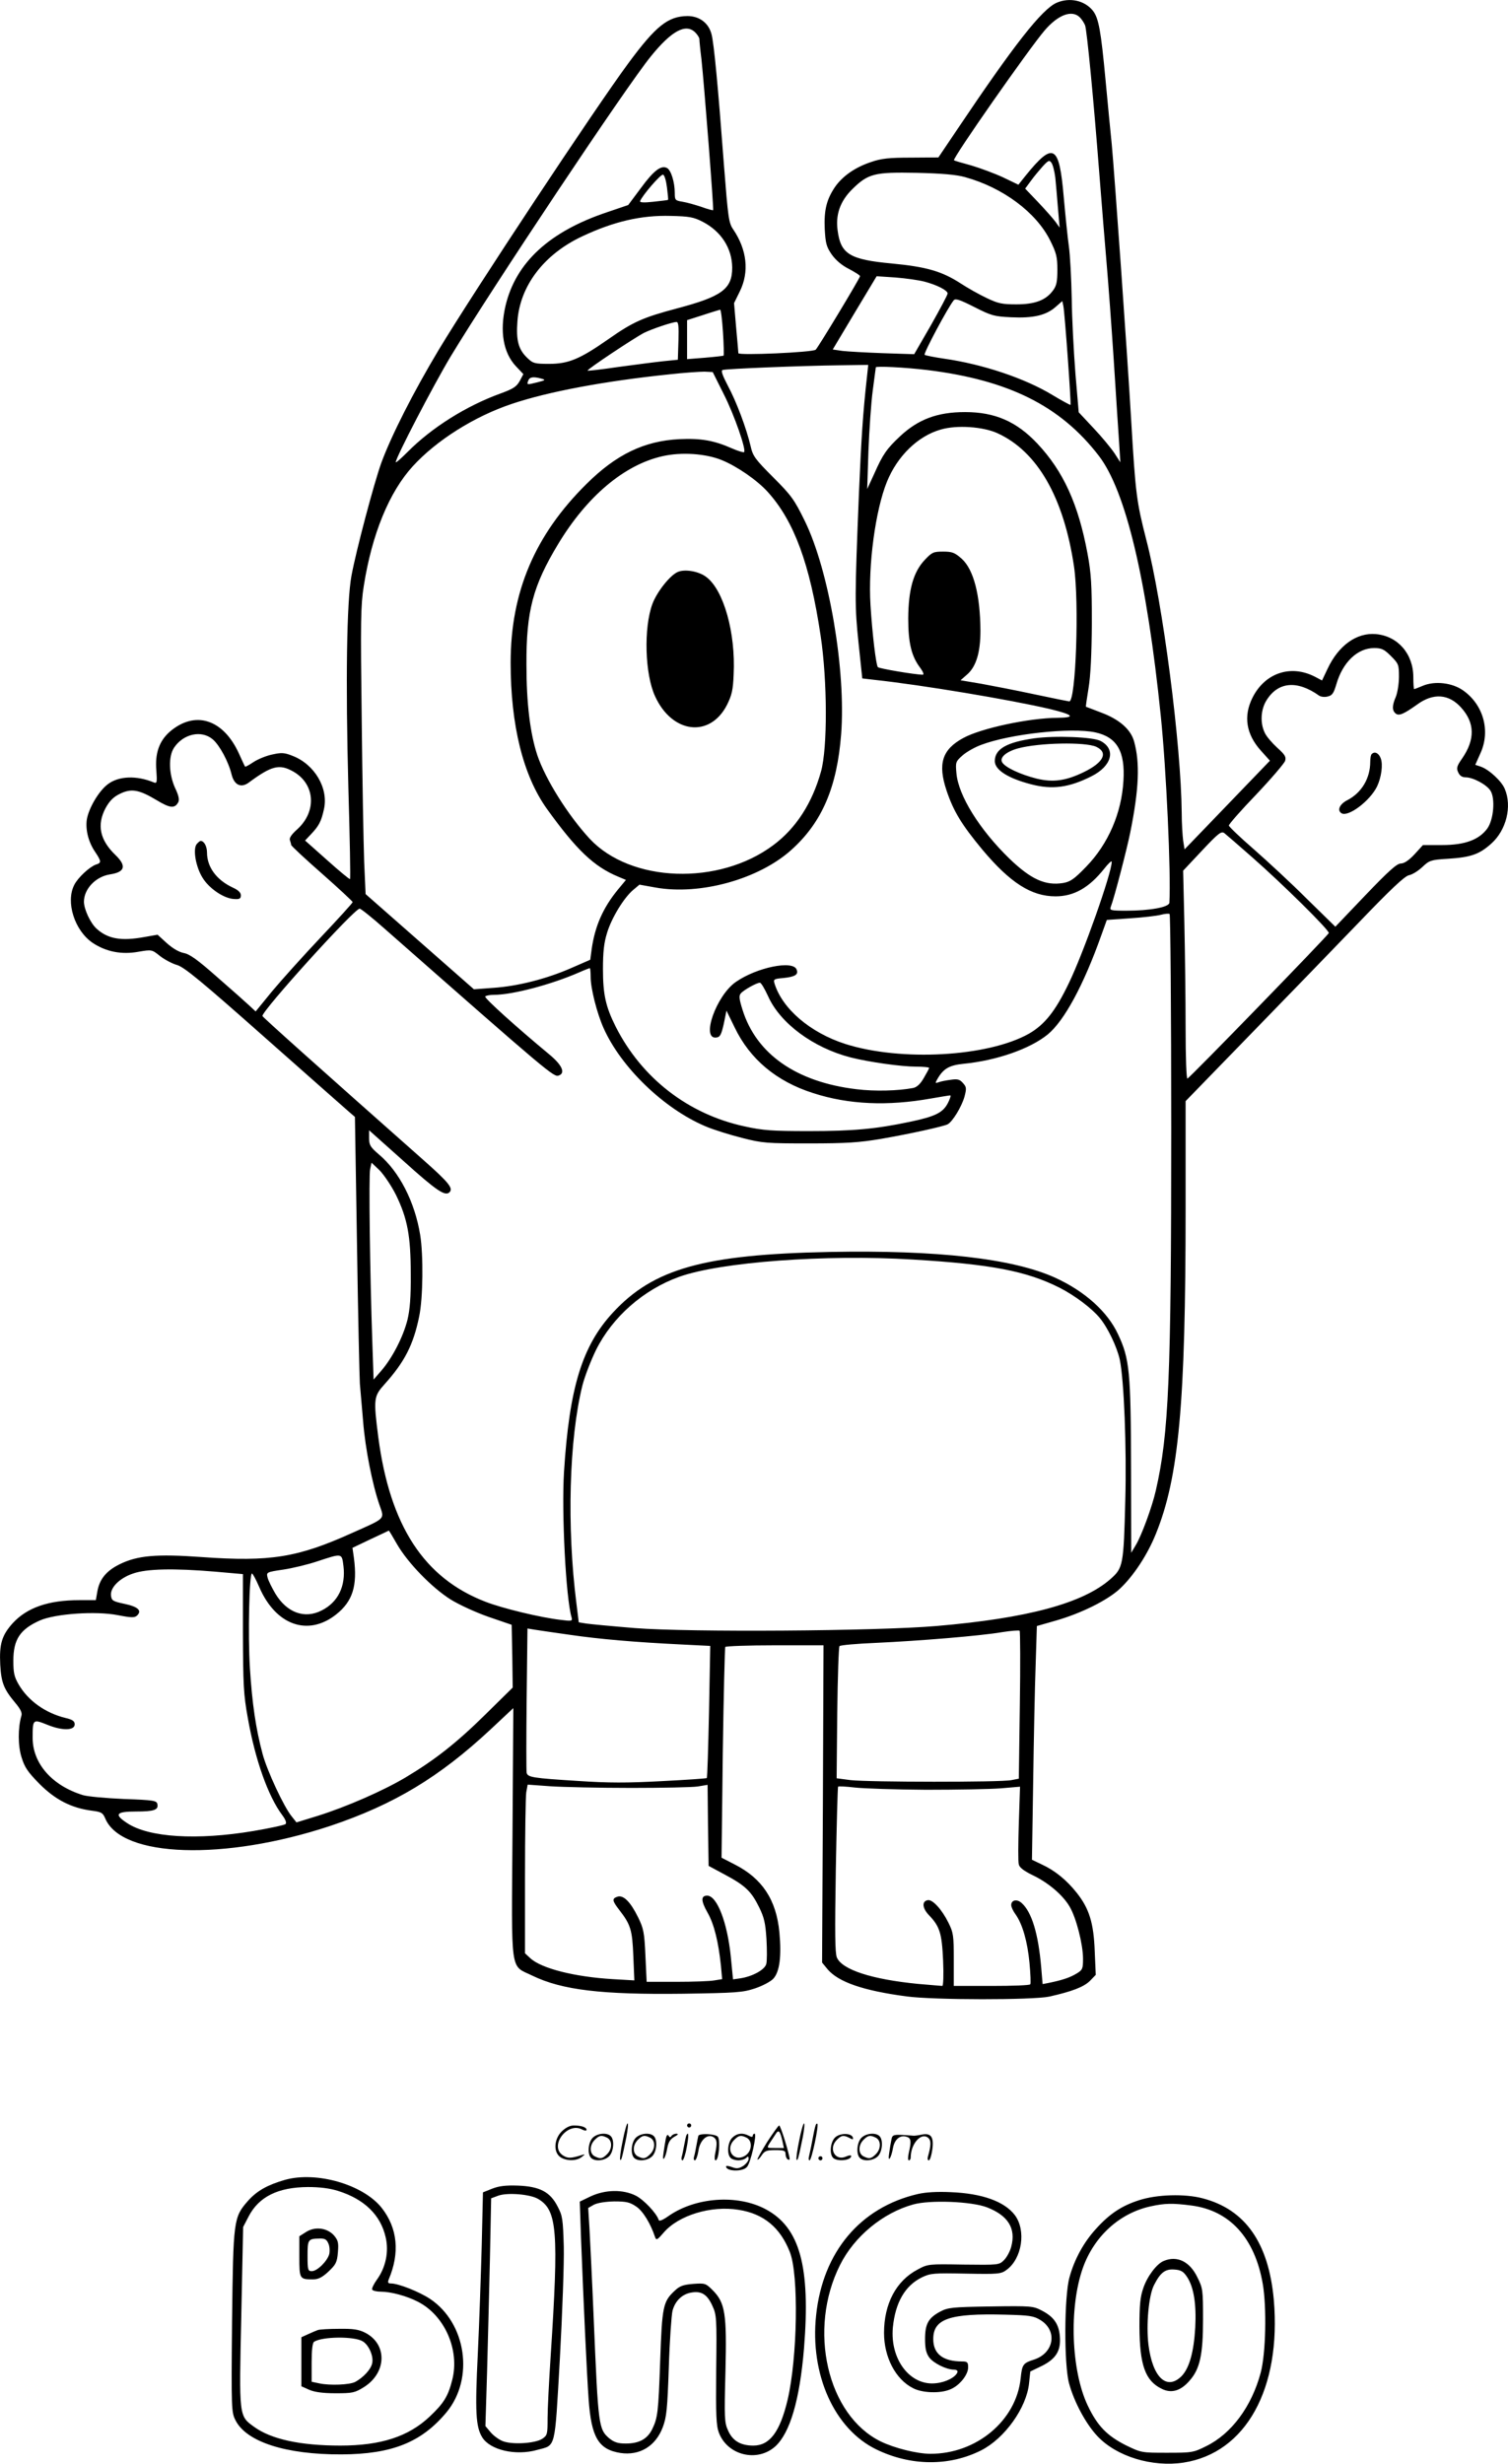 <svg version="1.0" xmlns="http://www.w3.org/2000/svg"
  viewBox="0 0 735.062 1200.655"
 preserveAspectRatio="xMidYMid meet">
<g transform="translate(-1.09,1200.821) scale(0.1,-0.1)"
fill="#000000" stroke="none">
<path d="M5162 11995 c-72 -31 -208 -205 -482 -613 l-95 -141 -133 -1 c-107 0
-145 -4 -194 -21 -79 -26 -140 -69 -177 -122 -41 -61 -54 -112 -50 -205 4 -70
8 -86 34 -124 20 -28 49 -53 85 -71 30 -16 54 -31 53 -35 -3 -14 -204 -347
-216 -358 -14 -13 -377 -29 -377 -17 0 4 -5 61 -11 126 l-10 118 28 57 c47 95
35 203 -32 302 -22 32 -25 55 -45 310 -29 386 -49 599 -61 642 -14 54 -59 88
-117 88 -95 -1 -154 -48 -289 -231 -161 -218 -751 -1109 -925 -1398 -121 -202
-230 -416 -279 -550 -36 -101 -122 -425 -145 -549 -23 -125 -29 -508 -15
-1034 7 -242 11 -442 8 -444 -2 -2 -52 39 -111 92 l-108 96 30 32 c37 39 49
61 62 121 23 102 -46 219 -154 260 -40 16 -54 16 -99 6 -29 -6 -70 -23 -91
-37 -21 -14 -39 -24 -40 -22 -2 1 -15 30 -30 63 -77 170 -216 213 -339 106
-50 -45 -71 -104 -64 -187 4 -58 3 -65 -12 -59 -84 35 -172 32 -225 -9 -44
-33 -93 -117 -102 -172 -7 -50 8 -110 41 -158 30 -45 31 -53 4 -61 -30 -10
-88 -63 -106 -99 -43 -83 1 -223 90 -283 65 -43 140 -58 223 -43 65 11 65 11
105 -21 22 -17 59 -37 84 -44 35 -11 118 -79 426 -352 210 -186 395 -349 411
-363 l29 -25 10 -620 c5 -341 12 -647 14 -680 3 -33 10 -116 16 -185 10 -129
45 -307 80 -407 24 -70 33 -61 -135 -136 -264 -119 -397 -141 -731 -117 -222
16 -315 8 -403 -36 -64 -32 -97 -73 -107 -134 l-7 -40 -81 0 c-150 0 -254 -36
-324 -112 -53 -59 -66 -101 -61 -202 5 -88 17 -119 73 -186 26 -31 35 -49 30
-64 -17 -58 -17 -146 1 -202 15 -49 30 -71 88 -130 77 -77 155 -117 255 -130
46 -6 53 -10 65 -38 80 -191 581 -207 1097 -36 310 104 531 237 781 470 l111
104 -4 -610 c-5 -701 -13 -640 97 -694 145 -70 337 -93 734 -88 259 4 291 6
351 26 36 12 76 33 89 47 31 33 41 109 30 226 -15 159 -84 263 -218 331 l-64
33 6 510 c4 280 10 513 12 517 3 4 112 8 242 8 l237 0 -3 -773 -4 -773 27 -33
c53 -62 173 -104 385 -132 132 -18 615 -18 695 -1 112 25 168 47 198 76 l29
30 -5 115 c-5 138 -27 208 -87 284 -50 63 -106 109 -171 139 l-48 23 6 380 c3
209 8 465 12 569 l6 190 91 26 c126 36 254 100 314 156 66 62 134 165 175 267
112 276 145 632 145 1585 l0 524 308 317 c169 174 408 420 530 547 162 169
230 233 251 237 16 3 45 21 65 40 34 32 41 35 123 40 114 7 155 22 213 74 73
65 102 181 66 266 -15 38 -77 95 -117 109 l-27 9 25 56 c50 109 15 237 -85
307 -53 37 -137 47 -196 22 -21 -9 -40 -16 -42 -16 -2 0 -4 26 -4 58 0 114
-76 201 -183 210 -94 8 -182 -56 -235 -169 l-27 -57 -36 19 c-118 60 -243 17
-303 -103 -45 -90 -31 -178 41 -258 l44 -49 -208 -216 -208 -216 -7 43 c-3 24
-7 84 -7 135 -3 332 -92 1022 -173 1332 -47 184 -52 221 -73 576 -19 327 -82
1211 -95 1350 -6 55 -19 195 -30 310 -23 247 -34 305 -62 341 -40 50 -113 66
-176 39z m113 -72 c9 -9 20 -26 25 -38 9 -24 41 -355 70 -730 11 -143 27 -336
35 -430 8 -93 24 -307 35 -475 11 -168 22 -348 26 -400 l6 -95 -29 45 c-17 25
-62 80 -102 122 l-72 77 -16 188 c-8 103 -17 268 -18 366 -2 98 -8 213 -14
255 -6 42 -17 150 -25 240 -22 256 -50 272 -186 104 l-35 -44 -75 36 c-41 19
-111 45 -155 58 -44 12 -82 23 -84 25 -10 7 368 547 442 633 66 77 134 102
172 63z m-1875 -73 c11 -11 20 -26 20 -32 0 -7 4 -51 10 -98 13 -120 61 -732
57 -736 -1 -2 -27 5 -57 16 -30 10 -72 22 -92 25 -36 6 -38 8 -38 43 0 52 -18
110 -37 121 -29 16 -65 -11 -128 -97 l-62 -83 -103 -35 c-281 -94 -445 -245
-495 -456 -29 -125 -11 -229 51 -295 l36 -38 -18 -34 c-16 -28 -32 -38 -95
-61 -165 -60 -333 -165 -451 -284 -32 -32 -58 -55 -58 -50 0 22 182 372 267
514 202 334 854 1313 976 1463 101 125 171 163 217 117z m1755 -708 c3 -31 9
-99 13 -150 l8 -93 -20 28 c-11 15 -49 58 -84 95 l-64 67 28 38 c15 21 42 53
58 71 27 29 32 31 42 17 7 -9 15 -42 19 -73z m-440 3 c185 -51 347 -172 415
-309 30 -60 35 -80 35 -142 0 -58 -4 -78 -21 -101 -35 -48 -88 -68 -179 -68
-69 0 -89 4 -145 31 -36 17 -93 49 -128 72 -90 58 -165 80 -333 96 -206 19
-250 46 -265 160 -11 78 12 143 70 201 79 78 109 85 316 81 123 -3 193 -9 235
-21z m-1453 -50 c4 -32 7 -60 5 -61 -1 -1 -33 -5 -71 -9 -46 -5 -67 -4 -65 3
10 27 101 133 112 129 7 -2 15 -30 19 -62z m173 -167 c91 -47 144 -129 145
-224 0 -104 -50 -141 -270 -199 -165 -44 -213 -65 -334 -150 -139 -97 -194
-120 -288 -120 -71 0 -79 2 -107 29 -43 41 -55 85 -48 178 12 172 128 326 315
414 155 73 289 104 432 100 90 -2 112 -6 155 -28z m1081 -292 c62 -16 114 -43
114 -58 0 -7 -37 -76 -81 -154 l-82 -142 -151 5 c-83 3 -172 8 -198 11 l-48 7
107 179 107 178 91 -6 c51 -4 114 -13 141 -20z m424 -174 c107 -5 169 9 216
50 l33 29 5 -23 c7 -33 39 -479 35 -483 -2 -1 -43 21 -91 50 -133 80 -336 148
-523 175 -49 7 -93 16 -97 19 -7 6 115 234 142 266 8 10 31 2 100 -33 83 -42
96 -46 180 -50z m-1405 -73 c4 -61 5 -112 3 -114 -1 -1 -42 -6 -90 -10 l-88
-7 0 95 0 95 78 25 c42 14 80 25 83 26 4 1 10 -49 14 -110z m-217 -41 l-3 -93
-70 -7 c-38 -4 -137 -17 -219 -28 -81 -12 -150 -20 -151 -18 -5 5 230 161 275
184 36 18 135 52 158 53 10 1 12 -21 10 -91z m919 -175 c-20 -178 -28 -307
-39 -563 -21 -516 -21 -556 -2 -737 l18 -171 60 -7 c231 -25 657 -96 854 -142
116 -28 129 -42 37 -43 -139 -1 -372 -51 -458 -98 -104 -56 -126 -126 -82
-257 34 -101 73 -165 174 -287 136 -162 239 -228 357 -228 90 0 163 42 236
133 21 27 38 43 38 35 -1 -57 -138 -445 -210 -593 -65 -135 -117 -200 -193
-244 -200 -113 -625 -137 -897 -50 -170 55 -306 171 -344 295 -6 20 -2 22 44
26 57 6 74 17 64 41 -17 47 -194 11 -296 -60 -96 -66 -172 -282 -95 -271 18 2
24 14 36 67 l13 64 40 -82 c74 -154 203 -263 383 -320 173 -56 363 -64 575
-26 47 8 88 15 93 15 4 0 -1 -17 -12 -38 -24 -46 -61 -65 -186 -91 -165 -35
-277 -45 -490 -45 -180 0 -225 3 -315 23 -274 59 -501 235 -628 486 -49 98
-62 157 -62 281 0 83 5 128 20 176 22 73 82 171 127 209 l31 26 78 -14 c218
-39 505 41 663 184 149 134 222 305 242 563 24 310 -59 798 -177 1039 -51 104
-65 124 -154 213 -87 87 -100 104 -110 151 -21 89 -70 219 -111 295 -26 50
-35 74 -26 77 15 6 390 21 571 23 l139 2 -6 -57z m293 32 c398 -49 650 -175
837 -418 131 -170 234 -602 302 -1267 27 -262 50 -764 42 -911 -1 -22 -96 -39
-210 -39 -75 0 -82 2 -76 18 16 40 77 274 95 362 43 213 48 340 19 445 -16 58
-71 107 -159 140 -41 16 -76 29 -76 29 -1 1 5 42 13 91 10 60 15 166 16 315 0
189 -3 243 -21 340 -45 242 -118 402 -245 537 -101 107 -206 153 -352 153
-135 0 -228 -35 -317 -118 -64 -60 -84 -88 -125 -181 l-35 -76 6 185 c4 102
13 235 21 295 8 61 15 111 15 113 0 7 143 0 250 -13z m-990 -120 c51 -101 109
-269 98 -280 -3 -3 -29 5 -59 18 -88 39 -152 50 -258 45 -171 -9 -307 -75
-451 -218 -252 -249 -370 -527 -370 -871 0 -306 61 -551 177 -713 144 -200
229 -281 347 -330 l38 -16 -39 -47 c-73 -89 -112 -178 -128 -290 l-7 -52 -94
-41 c-119 -52 -259 -88 -379 -96 l-94 -7 -264 232 -264 232 -7 157 c-3 86 -9
400 -12 697 -6 478 -5 552 10 647 40 254 124 458 239 584 115 126 300 243 483
304 175 59 450 111 769 144 72 8 148 13 170 13 l40 -2 55 -110z m-890 78 c22
-6 20 -8 -20 -18 -52 -13 -52 -13 -44 9 7 17 24 20 64 9z m2223 -266 c195 -89
323 -313 373 -649 26 -177 9 -658 -23 -658 -3 0 -78 15 -167 34 -89 19 -207
42 -262 52 l-101 17 33 29 c43 38 64 107 64 212 -1 175 -33 298 -91 351 -34
30 -46 35 -91 35 -47 0 -54 -3 -89 -40 -56 -59 -80 -145 -81 -285 0 -121 16
-186 59 -242 15 -21 19 -33 11 -33 -40 1 -212 30 -218 37 -9 10 -27 160 -36
303 -12 195 24 461 80 600 51 126 152 224 263 255 78 23 206 14 276 -18z
m-1344 -131 c74 -30 173 -98 225 -156 128 -142 205 -351 257 -700 33 -218 34
-547 2 -661 -43 -155 -122 -277 -232 -359 -265 -199 -696 -184 -896 31 -106
115 -215 289 -255 407 -35 106 -53 252 -53 442 -1 260 31 382 154 586 141 234
323 387 509 429 92 21 211 13 289 -19z m3262 -955 c37 -37 39 -42 39 -100 0
-34 -7 -78 -15 -98 -19 -44 -19 -67 -1 -82 16 -13 39 -3 105 44 78 57 154 52
214 -15 67 -74 69 -155 5 -248 -26 -37 -29 -48 -19 -68 7 -16 19 -24 36 -24
36 0 102 -35 121 -65 24 -37 16 -140 -15 -184 -40 -55 -109 -81 -220 -81 l-94
0 -41 -45 c-28 -30 -51 -45 -67 -45 -19 0 -60 -37 -172 -154 l-147 -154 -139
136 c-76 76 -193 184 -259 242 -67 58 -121 110 -121 115 -1 6 59 74 133 151
74 78 137 152 141 164 6 19 0 30 -38 64 -25 23 -53 55 -61 73 -23 47 -20 111
7 156 56 93 150 102 258 25 9 -6 28 -8 42 -4 22 5 29 16 42 60 31 107 103 176
184 176 37 0 49 -6 82 -39z m-1441 -372 c105 -23 146 -92 137 -236 -9 -157
-74 -308 -182 -419 -58 -60 -77 -73 -112 -79 -87 -14 -157 18 -262 119 -145
141 -248 306 -258 415 -5 55 -4 58 30 88 19 17 60 40 90 51 142 54 440 86 557
61z m-4302 -34 c33 -28 77 -109 92 -172 13 -51 46 -66 83 -39 112 83 150 92
216 55 108 -60 118 -195 20 -283 -27 -24 -39 -42 -35 -52 3 -9 6 -19 6 -23 0
-5 68 -68 150 -140 83 -73 150 -136 150 -139 0 -4 -70 -81 -156 -172 -86 -91
-192 -209 -237 -263 l-80 -98 -31 29 c-17 16 -88 79 -157 139 -95 84 -134 112
-163 117 -24 5 -54 23 -82 48 l-45 41 -63 -11 c-114 -21 -179 -10 -235 41 -30
28 -60 93 -61 130 0 63 57 123 127 134 73 11 82 41 27 94 -77 74 -92 148 -48
230 20 36 39 54 70 69 55 27 93 20 178 -31 66 -40 89 -42 106 -10 6 12 2 33
-16 70 -30 67 -33 152 -5 195 45 68 134 88 189 41z m5067 -575 c147 -129 378
-357 373 -369 -4 -12 -677 -705 -689 -709 -5 -2 -9 99 -9 251 0 139 -3 368 -6
508 l-6 254 92 98 c80 85 94 96 109 85 9 -7 70 -60 136 -118z m-4229 -348
c805 -708 825 -725 849 -715 33 12 16 51 -47 103 -158 131 -317 274 -312 282
3 4 22 8 43 8 90 0 279 50 414 109 27 12 51 21 53 21 2 0 4 -20 4 -43 0 -55
30 -175 63 -249 85 -191 293 -392 495 -478 39 -17 120 -42 179 -57 101 -26
122 -27 328 -27 181 0 243 4 350 22 144 25 302 60 325 71 24 13 68 85 82 134
11 42 10 48 -8 68 -15 17 -26 20 -59 15 -23 -3 -49 -8 -59 -12 -16 -6 -17 -4
-8 12 30 54 59 71 130 78 162 16 324 73 410 143 80 66 174 238 261 483 l27 75
114 8 c63 4 130 12 149 17 19 5 38 7 43 4 4 -3 8 -472 8 -1042 0 -1222 -12
-1491 -75 -1767 -18 -80 -70 -221 -98 -267 l-22 -37 -1 417 c-1 463 -7 529
-63 647 -51 111 -163 211 -308 277 -206 93 -573 135 -1098 125 -611 -12 -858
-81 -1056 -295 -151 -163 -213 -367 -239 -778 -12 -198 9 -614 37 -708 5 -18
1 -19 -53 -12 -97 11 -284 56 -366 88 -300 115 -466 370 -523 801 -24 189 -23
200 31 260 97 108 140 192 168 329 19 89 21 300 5 398 -26 161 -102 309 -201
392 -42 36 -48 46 -48 80 l0 38 168 -150 c162 -146 203 -173 224 -152 19 19
-3 47 -125 155 -515 456 -787 699 -787 704 0 28 448 523 474 523 6 0 61 -44
122 -98z m1869 -329 c59 -132 220 -251 402 -298 91 -23 248 -45 321 -45 34 0
62 -3 62 -6 0 -3 -12 -25 -26 -49 -17 -30 -34 -45 -52 -49 -74 -14 -187 -17
-276 -6 -294 35 -489 172 -556 388 -16 51 -18 68 -8 79 13 16 77 52 93 52 6 0
23 -29 40 -66z m-1814 -968 c56 -115 72 -200 72 -385 1 -113 -4 -174 -16 -224
-21 -83 -73 -184 -126 -246 l-39 -45 -6 175 c-12 345 -18 819 -11 850 l7 32
40 -38 c21 -22 57 -75 79 -119z m2519 -315 c383 -23 554 -56 715 -137 75 -38
158 -101 196 -147 40 -48 84 -141 98 -203 21 -99 34 -431 27 -688 -8 -316 -11
-328 -72 -382 -134 -118 -403 -191 -849 -229 -292 -25 -1207 -31 -1470 -10
-110 9 -216 19 -236 22 l-37 6 -11 89 c-48 375 -36 806 29 1066 11 43 41 121
66 172 80 161 231 294 406 357 202 72 714 110 1138 84z m-2514 -1387 c53 -92
171 -213 262 -270 42 -26 123 -63 186 -85 l111 -38 3 -153 2 -153 -132 -130
c-143 -141 -248 -223 -392 -309 -110 -65 -286 -142 -426 -186 l-104 -32 -23
29 c-38 46 -120 222 -142 304 -33 123 -51 245 -62 420 -10 160 -3 460 10 460
4 0 20 -30 36 -67 80 -185 237 -241 374 -133 81 64 105 140 87 276 l-7 49 88
42 c48 22 89 42 89 42 1 1 19 -29 40 -66z m-261 -106 c12 -98 -26 -177 -106
-217 -83 -43 -170 -11 -226 82 -17 29 -35 65 -38 79 -6 25 -5 26 77 38 46 7
121 25 168 41 119 39 117 40 125 -23z m-626 -28 l136 -12 0 -286 c1 -254 3
-301 24 -416 36 -204 99 -381 168 -473 15 -20 22 -37 16 -43 -5 -5 -75 -20
-157 -34 -274 -46 -510 -32 -616 39 -64 42 -54 56 43 56 90 0 111 8 105 36 -3
17 -17 20 -163 25 -88 4 -178 12 -200 19 -150 46 -245 154 -245 279 0 91 1 92
71 64 73 -30 134 -29 134 2 0 15 -10 23 -45 31 -98 24 -182 84 -228 163 -22
38 -26 57 -26 116 0 104 33 153 129 196 75 33 273 47 380 26 67 -13 82 -13 94
-2 25 24 5 43 -61 57 -57 12 -63 16 -66 40 -5 39 42 86 108 108 66 23 196 26
399 9z m1731 -308 c144 -21 318 -36 544 -47 l139 -7 -6 -320 c-4 -176 -8 -322
-11 -324 -2 -2 -101 -9 -221 -15 -167 -9 -259 -9 -407 1 -223 14 -245 18 -250
40 -2 9 -2 171 0 360 l4 343 36 -6 c21 -3 98 -15 172 -25z m2192 -343 l-5
-358 -36 -7 c-49 -11 -698 -10 -784 0 l-68 9 3 318 c2 175 7 322 11 326 4 5
85 12 180 16 214 10 506 34 612 52 44 7 83 10 86 7 3 -3 4 -167 1 -363z
m-1897 -403 c154 0 301 3 327 7 l48 8 2 -198 3 -197 80 -43 c99 -53 128 -81
166 -158 25 -51 31 -78 36 -156 3 -53 3 -107 -1 -121 -7 -28 -67 -61 -127 -70
l-35 -5 -11 112 c-17 166 -67 296 -115 296 -31 0 -31 -25 2 -83 32 -56 53
-143 65 -258 l6 -66 -38 -6 c-21 -4 -104 -7 -184 -7 l-146 0 -6 127 c-5 114
-9 133 -36 188 -37 75 -71 109 -100 100 -28 -9 -26 -20 8 -64 56 -72 64 -98
69 -225 l5 -119 -104 6 c-187 11 -349 52 -403 102 l-26 24 0 373 c0 205 3 390
6 411 l7 38 111 -8 c61 -4 237 -8 391 -8z m1440 -9 c149 0 312 3 364 7 l94 8
-6 -178 c-3 -99 -4 -189 0 -201 3 -15 26 -32 67 -52 76 -36 148 -97 181 -154
32 -54 65 -184 65 -253 0 -49 -2 -55 -32 -73 -32 -19 -66 -31 -134 -45 l-31
-6 -7 83 c-14 163 -46 268 -95 312 -23 21 -51 15 -51 -10 0 -9 9 -29 21 -45
34 -48 58 -132 68 -236 5 -54 7 -101 4 -105 -2 -5 -87 -8 -189 -8 l-184 0 0
128 c0 118 -2 132 -26 180 -32 65 -78 115 -101 110 -29 -5 -27 -38 5 -72 54
-56 64 -89 70 -223 3 -70 1 -123 -4 -123 -5 0 -58 5 -119 10 -224 22 -370 69
-395 129 -9 23 -10 119 -5 428 4 219 9 401 11 404 1 3 38 1 81 -4 43 -5 200
-10 348 -11z M3315 9221 c-38 -16 -102 -97 -124 -156 -43 -116 -37 -342 13
-450 83 -182 267 -204 350 -43 24 48 30 73 33 150 10 201 -48 410 -133 474
-36 28 -104 40 -139 25z M6697 8333 c-4 -3 -7 -20 -7 -37 0 -81 -42 -151 -111
-187 -38 -19 -52 -50 -29 -64 32 -20 138 59 173 130 21 44 30 107 18 138 -10
26 -30 35 -44 20z M5052 8410 c-134 -19 -192 -52 -192 -111 0 -43 65 -84 177
-113 103 -27 185 -16 294 39 100 50 121 132 45 172 -37 20 -223 27 -324 13z
m302 -41 c60 -28 37 -76 -59 -123 -88 -43 -151 -52 -232 -32 -79 20 -152 54
-167 79 -14 23 19 52 77 68 104 28 327 32 381 8z M970 7895 c-20 -24 -5 -111
28 -164 32 -53 105 -102 154 -104 27 -2 33 2 33 18 0 13 -13 26 -40 38 -79 37
-125 100 -125 170 0 30 -14 57 -31 57 -4 0 -12 -7 -19 -15z M3046 1574 c-10
-47 -15 -88 -12 -91 5 -6 9 7 30 110 7 37 10 67 6 67 -4 0 -15 -39 -24 -86z
M3360 1650 c0 -5 5 -10 10 -10 6 0 10 5 10 10 0 6 -4 10 -10 10 -5 0 -10 -4
-10 -10z M3906 1574 c-10 -47 -15 -88 -12 -91 5 -6 9 7 30 110 7 37 10 67 6
67 -4 0 -15 -39 -24 -86z M3986 1649 c-3 -8 -10 -41 -16 -74 -6 -33 -14 -68
-16 -77 -3 -10 -1 -18 3 -18 10 0 46 171 38 178 -2 3 -7 -1 -9 -9z M2749 1621
c-38 -38 -41 -101 -7 -125 29 -20 79 -20 104 0 18 14 18 15 1 10 -53 -17 -69
-17 -92 -2 -69 45 21 166 94 126 12 -6 21 -7 21 -1 0 12 -25 21 -62 21 -19 0
-39 -10 -59 -29z M3750 1569 c-28 -45 -49 -83 -47 -85 2 -3 12 7 21 21 14 21
24 25 66 25 43 0 50 -3 50 -19 0 -11 5 -23 10 -26 6 -3 10 -3 10 1 0 20 -44
164 -51 164 -4 0 -30 -37 -59 -81z m75 4 l7 -33 -42 0 c-42 0 -42 0 -28 23 8
12 21 32 29 44 15 25 22 18 34 -34z M2900 1590 c-22 -22 -27 -79 -8 -98 19
-19 66 -14 88 8 22 22 27 79 8 98 -19 19 -66 14 -88 -8z m71 0 c25 -14 25 -54
-1 -80 -23 -23 -33 -24 -61 -10 -25 14 -25 54 1 80 23 23 33 24 61 10z M3110
1590 c-22 -22 -27 -79 -8 -98 19 -19 66 -14 88 8 22 22 27 79 8 98 -19 19 -66
14 -88 -8z m71 0 c25 -14 25 -54 -1 -80 -23 -23 -33 -24 -61 -10 -25 14 -25
54 1 80 23 23 33 24 61 10z M3256 1584 c-3 -16 -8 -47 -11 -69 -8 -51 10 -26
19 27 5 27 15 42 34 53 18 10 22 14 10 15 -9 0 -20 -5 -24 -11 -5 -8 -9 -8
-14 1 -5 8 -10 3 -14 -16z M3357 1603 c-2 -4 -7 -26 -11 -48 -4 -22 -9 -48
-12 -57 -3 -10 -1 -18 4 -18 4 0 14 28 20 62 11 58 10 81 -1 61z M3415 1600
c-1 -3 -5 -23 -9 -45 -4 -22 -9 -48 -12 -57 -3 -10 -1 -18 4 -18 5 0 13 20 17
45 7 53 44 87 74 68 17 -11 19 -28 8 -80 -4 -18 -3 -33 2 -33 16 0 24 99 11
115 -12 14 -87 18 -95 5z M3580 1590 c-22 -22 -27 -79 -8 -98 7 -7 24 -12 38
-12 14 0 31 5 38 12 9 9 12 8 12 -5 0 -9 -12 -24 -26 -34 -21 -13 -32 -15 -55
-6 -16 6 -29 8 -29 3 0 -24 81 -27 102 -2 18 19 50 162 37 162 -5 0 -9 -5 -9
-10 0 -7 -6 -7 -19 0 -30 16 -59 12 -81 -10z m71 0 c29 -16 25 -65 -6 -86 -56
-37 -103 28 -55 76 23 23 33 24 61 10z M4081 1591 c-23 -23 -28 -80 -9 -99 19
-19 88 -13 88 9 0 5 -11 4 -24 -2 -54 -25 -89 38 -46 81 23 23 33 24 62 9 16
-9 19 -8 16 3 -8 22 -64 22 -87 -1z M4210 1590 c-22 -22 -27 -79 -8 -98 19
-19 66 -14 88 8 22 22 27 79 8 98 -19 19 -66 14 -88 -8z m71 0 c25 -14 25 -54
-1 -80 -23 -23 -33 -24 -61 -10 -25 14 -25 54 1 80 23 23 33 24 61 10z M4356
1581 c-3 -14 -8 -44 -11 -66 -8 -51 10 -26 19 27 8 41 35 63 66 53 22 -7 24
-21 11 -77 -5 -22 -5 -38 0 -38 5 0 9 6 9 13 0 68 51 125 85 97 15 -13 15 -35
-1 -92 -3 -10 -1 -18 4 -18 6 0 13 23 17 50 9 63 -5 84 -49 76 -17 -4 -35 -6
-41 -6 -101 8 -104 7 -109 -19z M4000 1490 c0 -5 5 -10 10 -10 6 0 10 5 10 10
0 6 -4 10 -10 10 -5 0 -10 -4 -10 -10z M1400 1385 c-86 -25 -136 -53 -180
-102 -71 -81 -72 -92 -78 -589 -4 -429 -3 -442 17 -481 53 -105 245 -167 516
-166 247 1 391 59 513 206 135 164 96 434 -81 552 -53 35 -154 75 -190 75 -14
0 -17 4 -12 18 56 131 44 252 -34 351 -90 113 -317 179 -471 136z m259 -54
c128 -40 208 -118 232 -227 16 -69 0 -146 -42 -204 -16 -22 -27 -45 -24 -50 4
-6 23 -10 43 -10 48 0 126 -21 180 -49 131 -67 205 -236 167 -382 -20 -79 -41
-113 -110 -178 -103 -97 -237 -141 -435 -141 -196 0 -337 31 -420 91 -75 54
-74 47 -63 539 l9 435 27 52 c50 96 143 142 289 143 57 0 106 -6 147 -19z
M1503 1131 l-33 -21 0 -99 c0 -109 1 -111 66 -111 26 0 45 9 76 38 36 34 42
45 46 94 4 47 1 58 -19 82 -33 37 -92 45 -136 17z m108 -55 c7 -14 8 -37 5
-52 -9 -35 -59 -84 -85 -84 -19 0 -21 6 -21 74 0 80 2 84 58 85 25 1 35 -4 43
-23z M1560 653 c-8 -3 -30 -12 -47 -20 l-33 -15 0 -120 0 -119 38 -17 c25 -11
65 -17 128 -17 83 0 94 2 139 30 111 70 115 209 6 265 -32 16 -58 20 -128 19
-48 0 -95 -3 -103 -6z m219 -55 c30 -18 54 -73 46 -107 -6 -30 -44 -70 -83
-91 -28 -14 -122 -18 -174 -7 l-38 8 0 94 c0 60 4 96 12 101 41 26 197 27 237
2z M2410 1342 l-45 -18 -6 -260 c-4 -143 -12 -380 -19 -525 -14 -283 -10 -357
21 -408 38 -63 164 -92 269 -62 92 25 84 -5 110 446 12 220 21 465 19 545 -4
133 -6 150 -30 195 -36 71 -87 98 -194 102 -59 2 -92 -2 -125 -15z m224 -50
c93 -55 101 -154 61 -767 -8 -121 -15 -257 -15 -302 0 -78 -1 -83 -26 -100
-34 -22 -140 -29 -188 -13 -19 6 -47 26 -62 43 l-27 32 8 260 c4 143 10 393
14 555 l6 295 35 13 c45 16 155 7 194 -16z M2891 1305 l-54 -26 6 -177 c13
-333 28 -657 37 -785 13 -187 48 -246 155 -263 94 -14 171 33 206 124 19 50
23 87 30 294 4 130 13 254 18 275 13 49 48 82 93 89 48 8 76 -9 101 -64 21
-45 22 -59 19 -312 -2 -224 0 -272 13 -307 42 -111 187 -146 275 -67 72 66
119 226 140 478 32 399 -20 589 -187 678 -137 73 -341 59 -473 -33 -28 -20
-46 -27 -48 -20 -11 34 -73 99 -112 119 -62 31 -147 30 -219 -3z m221 -50 c33
-22 70 -83 92 -149 6 -17 11 -14 42 22 72 84 231 133 365 111 122 -19 203 -86
250 -206 44 -111 37 -515 -11 -720 -37 -156 -87 -223 -167 -223 -62 0 -101 23
-123 73 -18 39 -19 61 -13 287 7 284 -1 336 -63 398 -33 33 -37 34 -94 30 -49
-4 -66 -10 -91 -34 -56 -52 -61 -77 -70 -338 -9 -257 -12 -281 -40 -338 -24
-47 -64 -68 -128 -68 -38 0 -56 6 -80 25 -52 45 -54 56 -76 580 -8 193 -18
393 -21 447 l-6 96 28 16 c18 9 56 15 99 16 59 0 76 -4 107 -25z M4485 1316
c-281 -65 -464 -283 -496 -591 -31 -288 89 -555 294 -654 167 -81 355 -83 511
-4 114 58 221 207 233 327 l6 57 56 27 c70 35 94 75 88 145 -5 60 -30 95 -88
125 -42 22 -51 23 -249 20 -188 -3 -208 -5 -246 -25 -58 -31 -74 -60 -74 -134
0 -45 5 -68 20 -89 20 -28 84 -60 121 -60 12 0 19 -5 17 -12 -8 -24 -55 -49
-104 -54 -125 -15 -225 114 -211 271 12 123 60 205 142 245 42 20 57 21 214
18 158 -3 171 -2 198 18 76 55 97 193 40 268 -51 66 -159 105 -312 111 -65 3
-121 0 -160 -9z m337 -65 c103 -40 142 -103 118 -192 -6 -23 -22 -52 -35 -65
-24 -24 -27 -24 -197 -22 -171 3 -174 3 -224 -24 -105 -55 -164 -167 -164
-309 0 -118 56 -226 141 -269 45 -24 134 -27 182 -6 45 18 87 71 87 107 0 25
-4 29 -29 29 -94 0 -141 37 -141 109 0 99 79 126 350 119 120 -3 139 -6 172
-26 85 -52 67 -161 -31 -193 -53 -17 -58 -23 -65 -91 -21 -206 -216 -369 -440
-368 -66 0 -176 28 -242 60 -261 128 -357 546 -198 861 69 138 208 253 356
294 82 23 285 15 360 -14z M5564 1286 c-85 -27 -144 -66 -210 -139 -60 -65
-106 -149 -130 -237 -26 -92 -27 -426 -2 -517 25 -92 83 -199 139 -258 94 -99
266 -151 419 -128 304 47 477 361 440 793 -25 278 -139 441 -347 495 -87 23
-223 19 -309 -9z m254 -26 c187 -24 309 -158 348 -381 20 -115 15 -342 -10
-434 -44 -165 -143 -298 -266 -358 -62 -31 -69 -32 -190 -32 -125 0 -126 0
-202 37 -91 46 -138 94 -185 193 -81 170 -92 477 -24 670 55 155 179 268 331
301 69 15 106 16 198 4z M5684 990 c-34 -13 -81 -75 -100 -132 -15 -42 -19
-82 -19 -188 1 -187 28 -264 108 -303 47 -24 93 -11 136 39 51 57 66 127 66
299 0 144 -1 152 -28 206 -37 76 -98 106 -163 79z m113 -78 c33 -50 46 -132
40 -247 -7 -120 -29 -198 -67 -237 -72 -71 -141 -6 -161 153 -12 96 1 241 27
291 31 61 54 79 98 76 33 -2 45 -9 63 -36z"/>
</g>
</svg>
